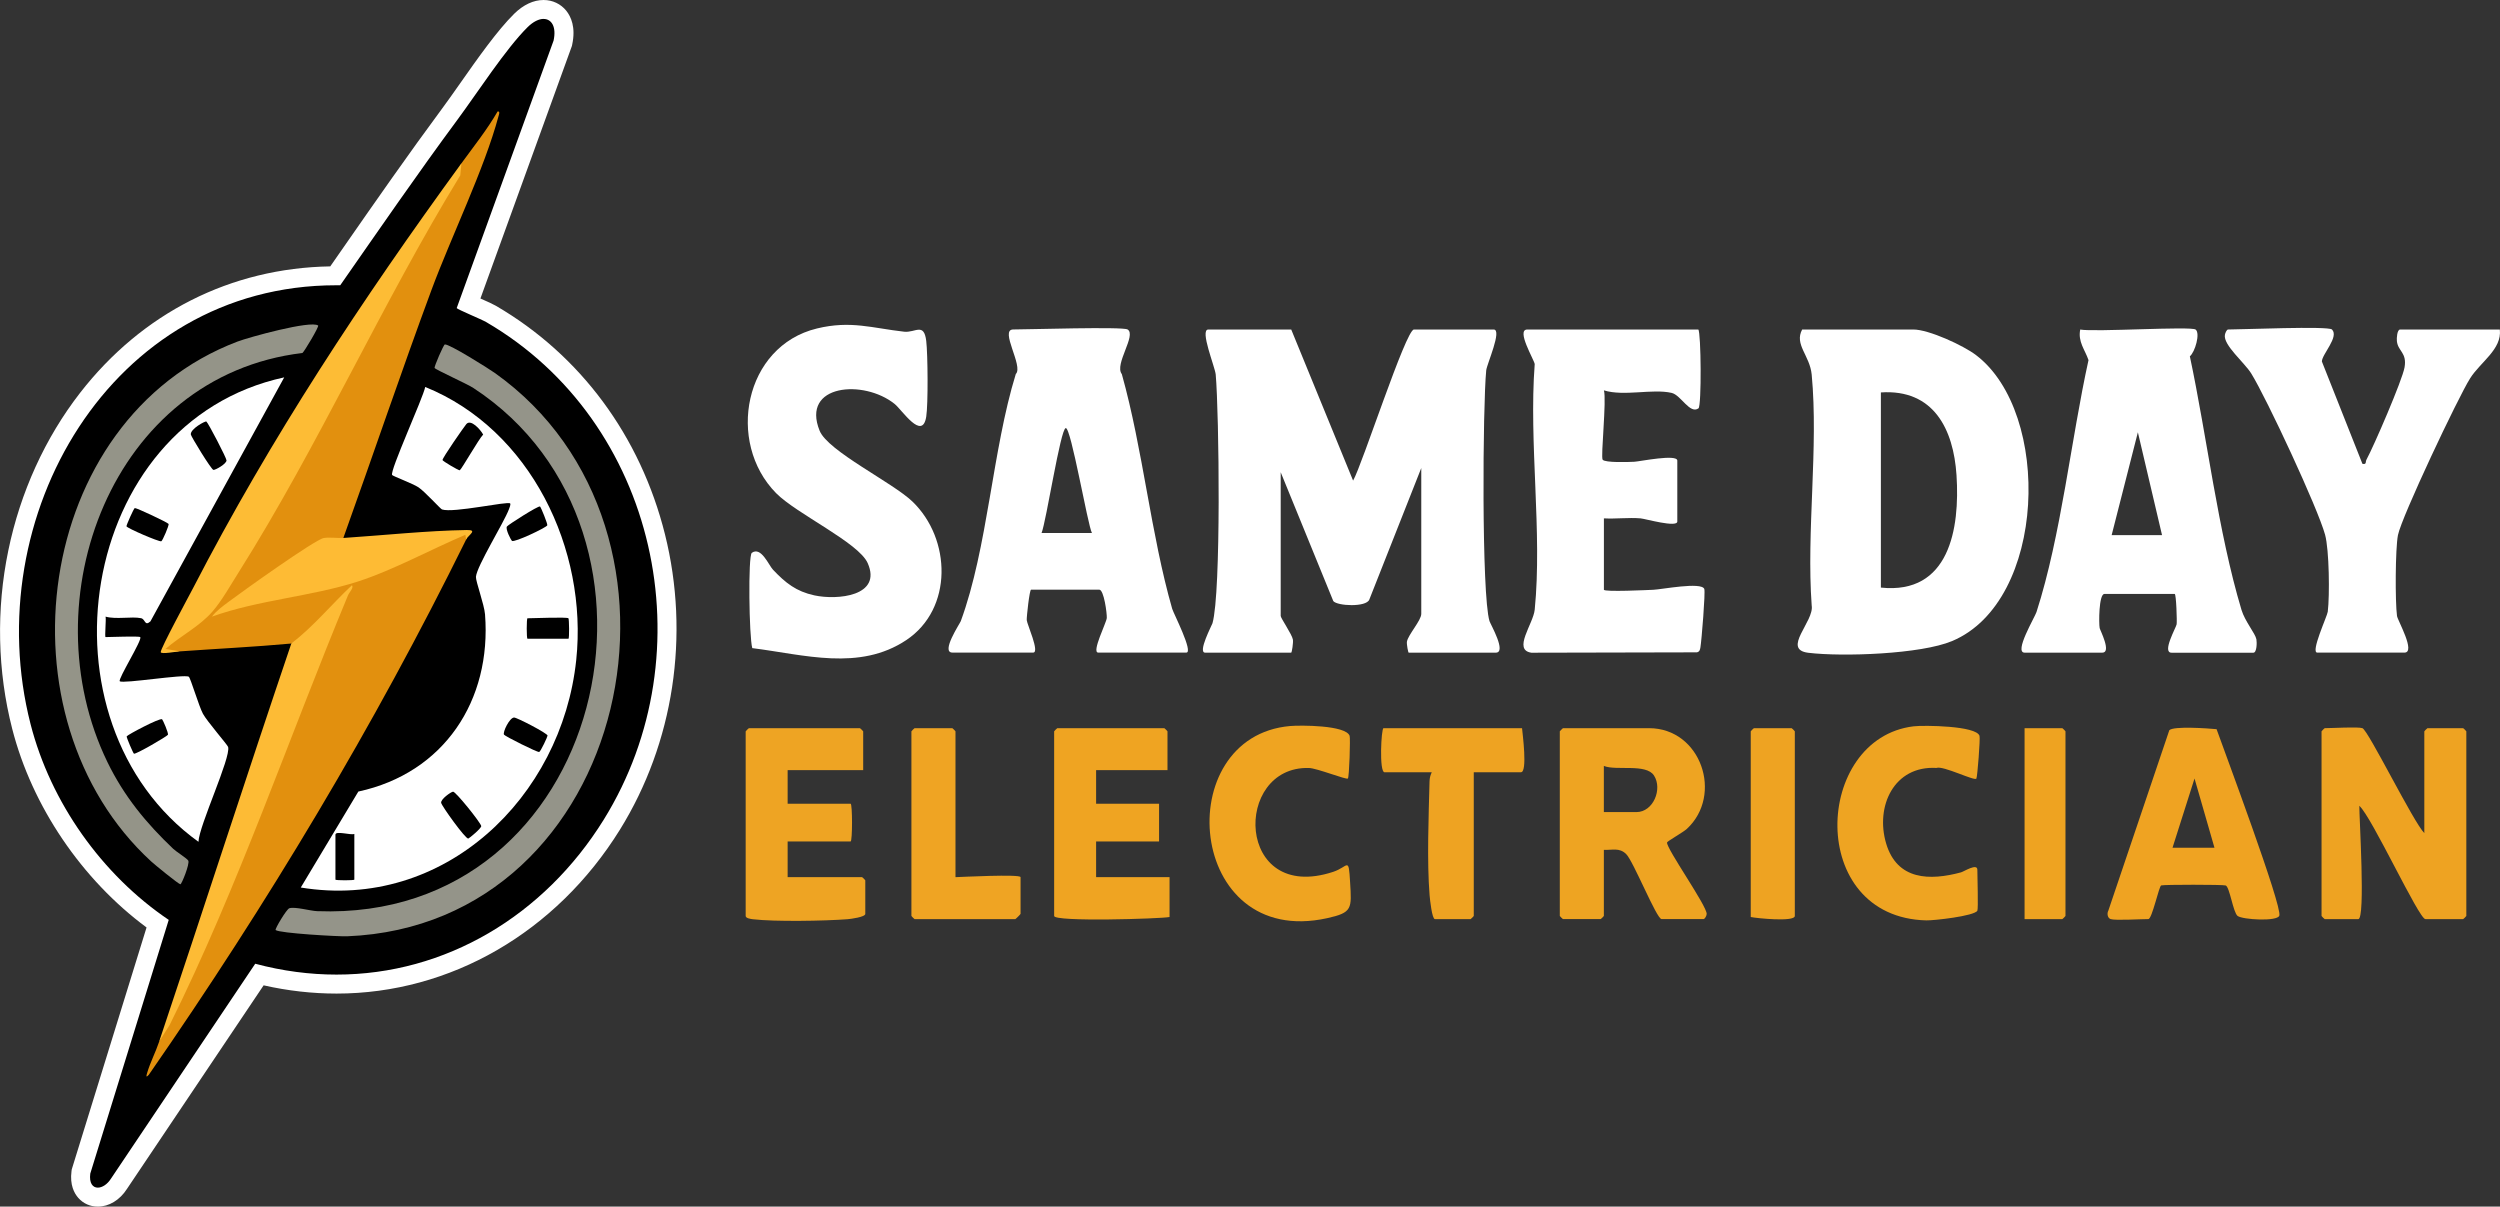 <?xml version="1.0" encoding="UTF-8"?>
<svg id="Layer_2" data-name="Layer 2" xmlns="http://www.w3.org/2000/svg" viewBox="0 0 593.99 286.69">
  <rect x="0" y="0" width="593.99" height="286.69" fill="#333333" stroke="none"/>
  <defs>
    <style>
      .cls-1 {
        fill: #eea322;
      }

      .cls-2 {
        fill: #febb34;
      }

      .cls-3 {
        fill: #efa423;
      }

      .cls-4 {
        fill: #949488;
      }

      .cls-5 {
        fill: #eea321;
      }

      .cls-6 {
        fill: #efa422;
      }

      .cls-7 {
        fill: #e2900e;
      }

      .cls-8 {
        fill: #efa322;
      }

      .cls-9 {
        fill: #fff;
      }

      .cls-10 {
        fill: #efa421;
      }

      .cls-11 {
        fill: #fdbc35;
      }

      .cls-12 {
        fill: #eea422;
      }

      .cls-13 {
        fill: #949489;
      }

      .cls-14 {
        fill: #eea423;
      }

      .cls-15 {
        fill: #fdbb35;
      }
    </style>
  </defs>
  <g id="Layer_1-2" data-name="Layer 1">
    <g>
      <g>
        <path d="M23.23,284.44c-1.16,0-2.21-.47-2.96-1.32-.66-.75-1.38-2.15-1.07-4.56l.02-.19,18.21-58.89c-15.61-11.05-27.65-28.45-32.37-46.88-6.94-27.13-1.07-56.23,15.73-77.87,14.58-18.79,35.48-29.15,58.86-29.2l3.82-5.48c7.58-10.89,15.42-22.16,23.45-33.01,1.25-1.68,2.68-3.73,4.2-5.89,4.11-5.85,8.78-12.48,12.64-16.29,1.73-1.7,3.59-2.61,5.38-2.61,1.45,0,2.73.6,3.61,1.7.83,1.03,1.67,2.93.96,6.17l-.03.15-22.4,61.84c.6.27,1.28.58,1.83.82,1.81.8,2.94,1.32,3.5,1.64,19.58,11.38,33.49,30.18,39.17,52.93,5.84,23.39,2.04,48.33-10.43,68.43-14.71,23.72-39.16,37.89-65.41,37.89-6.1,0-12.26-.76-18.33-2.26l-33.38,49.72c-1.21,1.93-3.14,3.16-5.01,3.16Z"/>
        <path class="cls-9" d="M129.15,4.5c1.9,0,3.09,1.86,2.38,5.14l-23.02,63.56c.2.33,5.88,2.67,6.98,3.31,40.71,23.66,52.6,78.48,27.96,118.23-14.17,22.85-37.64,36.82-63.5,36.82-6.33,0-12.8-.84-19.31-2.58l-34.26,51.04c-.88,1.4-2.12,2.16-3.14,2.16-1.19,0-2.09-1.04-1.79-3.34l18.64-60.28c-15.87-10.71-28.06-27.91-32.83-46.52-12.58-49.14,19.04-104.26,72.58-104.26.33,0,.66,0,1,0,9.21-13.2,18.34-26.48,27.91-39.42,4.58-6.19,11.48-16.85,16.61-21.91,1.35-1.33,2.7-1.96,3.8-1.96M129.15,0h0c-2.39,0-4.8,1.13-6.96,3.25-4.01,3.95-8.74,10.67-12.9,16.6-1.51,2.15-2.94,4.18-4.17,5.84-8.05,10.88-15.9,22.15-23.49,33.06-1.05,1.51-2.11,3.03-3.16,4.54-23.61.39-44.68,11.03-59.45,30.06-8.3,10.69-14.19,23.63-17.04,37.42-2.91,14.04-2.59,28.7.92,42.39,4.71,18.41,16.54,35.82,31.92,47.2l-17.67,57.16-.11.37-.05.39c-.42,3.25.65,5.24,1.61,6.33,1.18,1.34,2.83,2.08,4.65,2.08,2.65,0,5.23-1.57,6.91-4.2l32.48-48.38c5.75,1.3,11.57,1.96,17.33,1.96,27.03,0,52.2-14.56,67.33-38.95,12.78-20.61,16.68-46.19,10.7-70.16-5.83-23.34-20.11-42.64-40.22-54.33-.66-.38-1.75-.88-3.63-1.71l21.64-59.74.1-.28.06-.3c.89-4.11-.28-6.65-1.41-8.06-1.3-1.61-3.26-2.54-5.37-2.54h0Z"/>
      </g>
      <path class="cls-9" d="M306.79,78.29l14.7,35.9c2.15-3.71,12.53-35.9,14.46-35.9h18.94c2.09,0-1.62,8.23-1.77,9.7-.83,8.4-1.13,53.3.78,59.59.23.74,4.14,7.49,1.49,7.49h-20.69c-.13,0-.51-2.02-.42-2.61.27-1.63,3.41-5.04,3.41-6.61v-34.65l-12.35,31.27c-.74,1.85-7.59,1.52-8.55.35l-12.5-30.62v34.15c0,.52,2.68,4.36,2.9,5.61.12.7-.24,3.11-.41,3.11h-20.44c-1.84,0,1.62-6.56,1.74-6.99,2.08-7.27,1.58-49.75.77-59.09-.16-1.81-3.87-10.7-1.76-10.7h19.69Z"/>
      <path class="cls-9" d="M469.48,84.36c-3.02-2.3-11.23-6.07-14.87-6.07h-26.42c-1.93,3.55,1.82,6.17,2.26,10.7,1.64,17.36-1.28,37.24,0,54.88.65,3.77-7.2,10.45-.8,11.23,8.11.98,26.73.34,34.17-2.79,22.48-9.46,23.74-54.25,5.66-67.95ZM446.89,139.61v-46.37c12.5-.83,17.25,8.68,17.97,19.67.83,12.71-1.7,28.4-17.97,26.7Z"/>
      <path class="cls-9" d="M278.52,144.69c-5.1-17.77-6.95-37.86-11.98-55.81-1.84-2.32,3.56-9.26,1.37-10.6-1.16-.71-23.62,0-27.17,0-3.34,0,2.5,8.77.61,10.58-5.59,18.14-6.65,41.23-13.07,58.72-.2.55-4.83,7.47-1.99,7.47h19.19c1.62,0-1.46-6.73-1.53-7.71-.05-.73.66-7.24,1.03-7.24h16.2c1.12,0,1.85,5.69,1.79,6.73-.06,1.06-3.7,8.22-2.04,8.22h20.94c1.75,0-3.06-9.36-3.35-10.37ZM247.47,126.64c1.12-2.77,4.48-24.67,5.74-24.93,1.25-.27,5.22,23.07,6.23,24.93h-11.96Z"/>
      <path class="cls-9" d="M536.1,151.86c-.24-1.33-2.71-4.23-3.53-6.95-5.59-18.64-8.21-41.17-12.27-60.25,1.23-1.01,2.52-5.48,1.37-6.36-1.09-.83-24.02.63-27.42,0-.57,2.92,1.1,4.73,1.97,7.26-4.16,18.86-6.48,41.59-12.36,59.86-.4,1.25-5.44,9.65-2.81,9.65h18.45c2.26,0-.54-5.35-.63-5.84-.21-1.05-.22-8.11,1.13-8.11h16.7c.36,0,.57,6.49.46,7.2-.12.77-3.56,6.76-1.21,6.76h19.44c.83,0,.86-2.43.72-3.2ZM501.72,127.14l6.23-24.43,5.74,24.43h-11.96Z"/>
      <path class="cls-9" d="M178.74,154c-.76-2.64-1.03-21.99-.11-22.65,2.21-1.59,4.01,2.94,5.03,4.01,2.96,3.12,5.48,5.16,9.85,6.1,5.4,1.17,16.13.2,12.65-7.67-2.15-4.87-16.92-11.71-21.76-16.62-11.91-12.08-7.61-34.94,9.71-39.13,8.05-1.95,13.18-.07,20.72.77,2.63.29,4.7-2.28,5.24,2.19.38,3.18.47,14.99,0,18-.93,5.84-5.73-1.59-7.5-3.02-7.34-5.92-22.31-4.7-17.83,6.36,1.96,4.86,17.35,12.3,22.06,16.83,9.21,8.86,9.69,25.47-1.47,32.91s-24.28,3.46-36.58,1.91Z"/>
      <path class="cls-9" d="M403.51,78.29c.66.66.8,18.19.04,18.73-2.05,1.47-4.16-3.16-6.38-3.67-4.58-1.05-11.26.88-16.09-.6.67,2.21-.79,15.81-.3,16.47.56.76,6.25.56,7.54.49s10.2-1.9,10.2-.27v14.46c0,1.54-7.59-.64-8.73-.74-2.83-.24-5.86.16-8.71,0v16.95c0,.59,10.7.06,11.73.02,1.98-.08,11.44-1.94,12.12-.2.3.76-.65,12.33-.92,13.89-.1.56-.18,1.01-.82,1.17l-39.34.09c-4.52-.65.45-6.85.79-10.22,1.83-18.35-1.42-39.69,0-58.36-.14-1.03-4.49-8.21-1.76-8.21h40.63Z"/>
      <path class="cls-9" d="M554.07,78.29c1.74,1.75-2.4,5.9-2.4,7.6l9.63,24.31c1.06.23.67-.47.97-1,1.76-3.25,8.5-18.84,9.04-21.91.62-3.54-1.58-3.82-1.82-6.25-.07-.67.04-2.75.78-2.75h23.68c.53,4.71-4.61,7.71-7.07,11.62-2.84,4.49-16.26,32.87-17.13,37.21-.64,3.18-.68,15.9-.23,19.23.14,1.05,4.56,8.71,1.75,8.71h-20.69c-1.68,0,2.37-8.68,2.49-9.72.47-3.86.35-14.69-.64-18.3-1.75-6.37-13.87-32.36-17.54-38.3-1.59-2.58-6.7-6.77-6.26-9.19.07-.41.42-1.26.76-1.26,3.23,0,23.81-.87,24.68,0Z"/>
      <path class="cls-1" d="M561.3,173.01c1.37.46,12.16,22.42,14.71,24.93v-24.18c0-.05.69-.75.75-.75h8.48c.05,0,.75.69.75.75v43.87c0,.05-.69.75-.75.75h-8.97c-1.56,0-12.75-24.33-15.7-26.92-.06,2.36,1.5,26.92-.25,26.92h-7.98c-.05,0-.75-.69-.75-.75v-43.87c0-.05.69-.75.75-.75,1.81,0,7.85-.37,8.97,0Z"/>
      <path class="cls-12" d="M396.08,200.17c.04-.29,3.85-2.44,4.7-3.22,8.72-8.05,3.39-23.94-8.99-23.94h-20.44s-.75.69-.75.74v43.88c0,.05.7.74.75.74h8.97c.06,0,.75-.69.75-.74v-15.71c2.07.09,3.64-.58,5.27.97,1.72,1.63,7.26,15.48,8.44,15.48h9.97c.29,0,.73-.75.75-1.21.1-1.87-9.6-15.56-9.42-16.99ZM388.8,192.95h-7.73v-10.97c2.93,1.21,10.04-.64,11.92,2.29,2.06,3.22-.18,8.68-4.19,8.68Z"/>
      <path class="cls-8" d="M526.65,173.25c-1.96-.19-10.25-.79-11.23.25l-14.49,42.87c-.37.67-.18,1.76.54,2,1.06.37,7.21,0,8.97,0,.88,0,2.54-7.87,3.05-8,.74-.21,14.58-.21,15.31.01.95.27,1.78,6.43,2.84,7.24,1.19.9,9.46,1.38,9.92-.07.73-2.25-13.1-39.19-14.91-44.3ZM516.18,201.42l5.23-16.45,4.74,16.45h-9.97Z"/>
      <path class="cls-14" d="M205.09,182.98h-17.95v7.98h14.96c.45,0,.45,8.97,0,8.97h-14.96v8.48h17.7c.05,0,.75.69.75.75v7.98c0,.75-3.47,1.2-4.22,1.26-5.45.42-17.29.62-22.48.01-.5-.06-1.72-.23-1.72-.77v-43.87c0-.05.69-.75.75-.75h26.42c.05,0,.75.69.75.75v9.22Z"/>
      <path class="cls-6" d="M277.38,182.98h-16.95v7.98h14.96v8.97h-14.96v8.48h17.45v9.47c-2.21.43-27.42,1.19-27.42-.25v-43.87c0-.05.69-.75.75-.75h25.43c.05,0,.75.69.75.75v9.22Z"/>
      <path class="cls-10" d="M320.25,184.97c-.32.36-7.33-2.45-9.25-2.5-18.09-.51-17.48,32.32,5.75,24.68,3.65-1.2,3.65-3.79,4.03,2.48s.58,7.2-5.48,8.53c-33.41,7.35-37.47-43.15-8.77-45.66,2.41-.21,13.26-.23,14.14,2.34.19.56-.08,9.76-.42,10.14Z"/>
      <path class="cls-12" d="M469.82,216.38c-.77,1.28-10.33,2.34-12.13,2.3-28.55-.71-26.78-43.25-3.02-46.11,2.35-.28,14.96-.16,15.66,2.28.19.67-.5,9.7-.75,10.14-.38.67-7.93-3.15-9.48-2.53-10.14-.59-14.57,9.17-11.96,17.95s10.42,8.85,17.79,6.86c.7-.19,3.88-2.26,3.88-.61,0,1.44.25,9.3,0,9.72Z"/>
      <path class="cls-1" d="M361.63,173.01c.14,1.42,1.32,10.47-.25,10.47h-11.22v34.15c0,.05-.69.75-.75.75h-8.48c-.69,0-1.18-4.66-1.27-5.71-.64-8.03-.22-18.75-.01-26.97.02-.84.18-1.47.53-2.21h-11.22c-1.32,0-.78-10.47-.25-10.47h32.9Z"/>
      <path class="cls-3" d="M227.03,208.41c1.04-.03,15.45-.77,15.45,0v8.72c0,.09-1.16,1.25-1.25,1.25h-23.93c-.05,0-.75-.69-.75-.75v-43.87c0-.05.69-.75.75-.75h8.97c.05,0,.75.69.75.75v34.65Z"/>
      <path class="cls-1" d="M415.97,217.88v-44.12c0-.05.69-.75.75-.75h8.97c.05,0,.75.69.75.75v43.87c0,1.46-9.02.56-10.47.25Z"/>
      <path class="cls-5" d="M481.03,173.01h8.97c.05,0,.75.69.75.75v43.87c0,.05-.69.75-.75.75h-8.97v-45.37Z"/>
      <path class="cls-7" d="M81.57,127.82l-.52.77h-4.01c-8.19,4.86-16.09,10.22-23.68,16.07l8.58-2.07c17.05-2.31,32.32-8.1,47.55-15.86,1.7-.44,1.81.18,1.26,1.47-21.93,44.47-47.15,86.44-75.39,127.16-.77.83-.59.22-.41-.4.74-2.54,2.02-4.95,2.85-7.43,13.96-30.06,26.84-60.95,38.64-92.68l5.47-13.16c-3.58,4.16-7.5,7.87-11.77,11.13l-.92.08c-8.83.81-17.71,1.23-26.56,1.87-3.59.3-4.49-.39-2.68-2.09,8.88-5.05,13.42-12.14,18.46-20.92,15.16-26.66,29.96-53.52,44.41-80.59,2.79-4.1,5.05-8.22,6.77-12.35,2.94-4.04,6.11-8,8.61-12.34.68-.09.3.78.21,1.14-3.36,12.54-11.22,28.59-15.93,41.3-7.23,19.54-13.9,39.31-20.94,58.92Z"/>
      <path class="cls-9" d="M71.47,210.86l13.67-22.79c20.33-4.39,31.7-21.63,30.1-42.11-.18-2.31-2.24-7.91-2.16-8.91.22-2.6,6.57-12.72,7.84-16.05.13-.33.48-1.19.29-1.39-.57-.58-13.56,2.35-16.2,1.43-.36-.13-4.09-4.27-5.59-5.26-1.31-.87-6.05-2.64-6.25-2.92-.62-.93,7.35-18.3,7.86-20.92,25,10.11,38.67,38.55,35.88,64.88-3.46,32.71-31.45,59.64-65.45,54.05Z"/>
      <path class="cls-9" d="M33.32,151.39c.58.53-5.37,10.02-4.86,10.47.74.66,15.35-1.75,16.4-1.07.4.26,2.42,7.08,3.36,8.8.99,1.82,5.85,7.4,5.98,7.88.7,2.51-6.87,18.59-7.05,22.54-39.51-28.48-28.92-99.66,20.38-110.35l-31.79,57.98c-1.4,1.24-1.16-.53-2.23-.76-2.22-.46-5.93.34-8.43-.37.18.52-.24,4.86,0,4.86,1.19,0,7.93-.28,8.23,0Z"/>
      <path class="cls-13" d="M65.49,220.96c-.23-.2,2.59-4.95,3.25-5.16,1.36-.43,4.96.63,6.64.69,68.61,2.62,89.52-89.97,37.13-124.28-1.6-1.05-8.97-4.34-9.25-4.78-.16-.26,2.13-5.55,2.43-5.59,1.05-.15,10.4,5.72,11.9,6.79,52.45,37.28,32.42,131.1-35.1,133.83-2.06.08-16.11-.72-17.01-1.49Z"/>
      <path class="cls-4" d="M75.59,77.33c.3.22-3.4,6.39-3.74,6.54-45.26,5.41-65.03,58.65-46.33,97.19,3.94,8.11,9.17,14.47,15.65,20.63.68.65,3.32,2.3,3.57,2.8.38.75-1.58,5.63-1.88,5.61-.46-.04-6.13-4.68-6.93-5.42C-1.22,170.6,7.82,99.66,56.41,81.16c2.71-1.03,17.45-5.1,19.17-3.82Z"/>
      <path class="cls-11" d="M109.63,38.8l-.27,2.87c-18.71,30.58-33.56,64.04-52.68,94.35-1.82,2.88-3.95,6.67-6.13,9.2-3.15,3.65-7.62,5.83-11.23,8.97l3.36.56c-.65.05-4.45.77-4.49.19-.06-.85,6.67-13.26,7.66-15.16,18.51-35.83,40.1-68.47,63.78-100.98Z"/>
      <path class="cls-15" d="M69.23,152.88c5.27-4.03,9.54-9.3,14.4-13.84.46.65-.61,1.61-.95,2.42-14.13,33.99-25.96,69.03-42.35,102.03l-2.53,4.02c10.56-31.51,20.76-63.16,31.42-94.63Z"/>
      <path class="cls-2" d="M81.57,127.82c9.54-.63,19.88-1.74,29.35-1.89,2.69-.04.37,1.17-.17,2.26l-.18-1.12c-8.2,3.46-17.15,8.4-25.55,11.1-11.05,3.56-23.62,4.37-34.67,8.34,1.05-1.38,2.57-2.48,3.96-3.52,2.98-2.24,20.52-14.81,22.62-15.16,1.41-.23,3.17.07,4.65-.03Z"/>
      <path d="M107.64,188.1c.61-.07,6.54,7.32,6.7,8.16.09.5-2.87,2.94-3.08,2.98-.67.12-6.29-7.71-6.44-8.48-.17-.85,2.3-2.6,2.82-2.66Z"/>
      <path d="M109.24,111.74c-.21.11-4.08-2.19-4.1-2.43-.04-.51,5.09-7.87,5.66-8.55,1.07-1.26,3.33,1.27,4,2.49-.99.96-5.12,8.24-5.56,8.48Z"/>
      <path d="M84.19,198.14v10.85c0,.22-4.49.22-4.49,0v-10.66c0-1.03,3.62.17,4.49-.19Z"/>
      <path d="M135.06,146.9c.17.17.24,4.86,0,4.86h-9.73c-.24,0-.24-4.86,0-4.86,1.33,0,9.38-.34,9.73,0Z"/>
      <path d="M119.75,174.55c-.36-.56,1.31-4.04,2.39-4.07.66-.02,7.91,3.74,7.96,4.29.02.22-1.65,3.82-2,3.9-.45.1-8.1-3.72-8.35-4.12Z"/>
      <path d="M121.64,128.52c-.17-.11-1.6-2.78-1.2-3.42.24-.39,7.48-5.01,7.87-4.76.2.13,1.88,4.24,1.72,4.49-.38.59-7.76,4.1-8.4,3.69Z"/>
      <path d="M49.03,100.15c.43.29,4.81,8.72,4.79,9.24-.02.84-2.65,2.31-3.11,2.26-.5-.05-5.3-7.91-5.37-8.41-.17-1.31,3.43-3.26,3.69-3.09Z"/>
      <path d="M40.05,124.48c.18.28-1.44,4.05-1.73,4.13-.57.15-8.18-3.13-8.27-3.57-.05-.23,1.75-4.31,1.98-4.33.44-.04,7.78,3.4,8.02,3.77Z"/>
      <path d="M38.51,170.89c.17.11,1.6,3.36,1.38,3.7-.25.39-7.68,4.73-8.07,4.48-.19-.12-1.83-3.93-1.72-4.12.25-.4,7.83-4.41,8.4-4.06Z"/>
    </g>
  </g>
</svg>